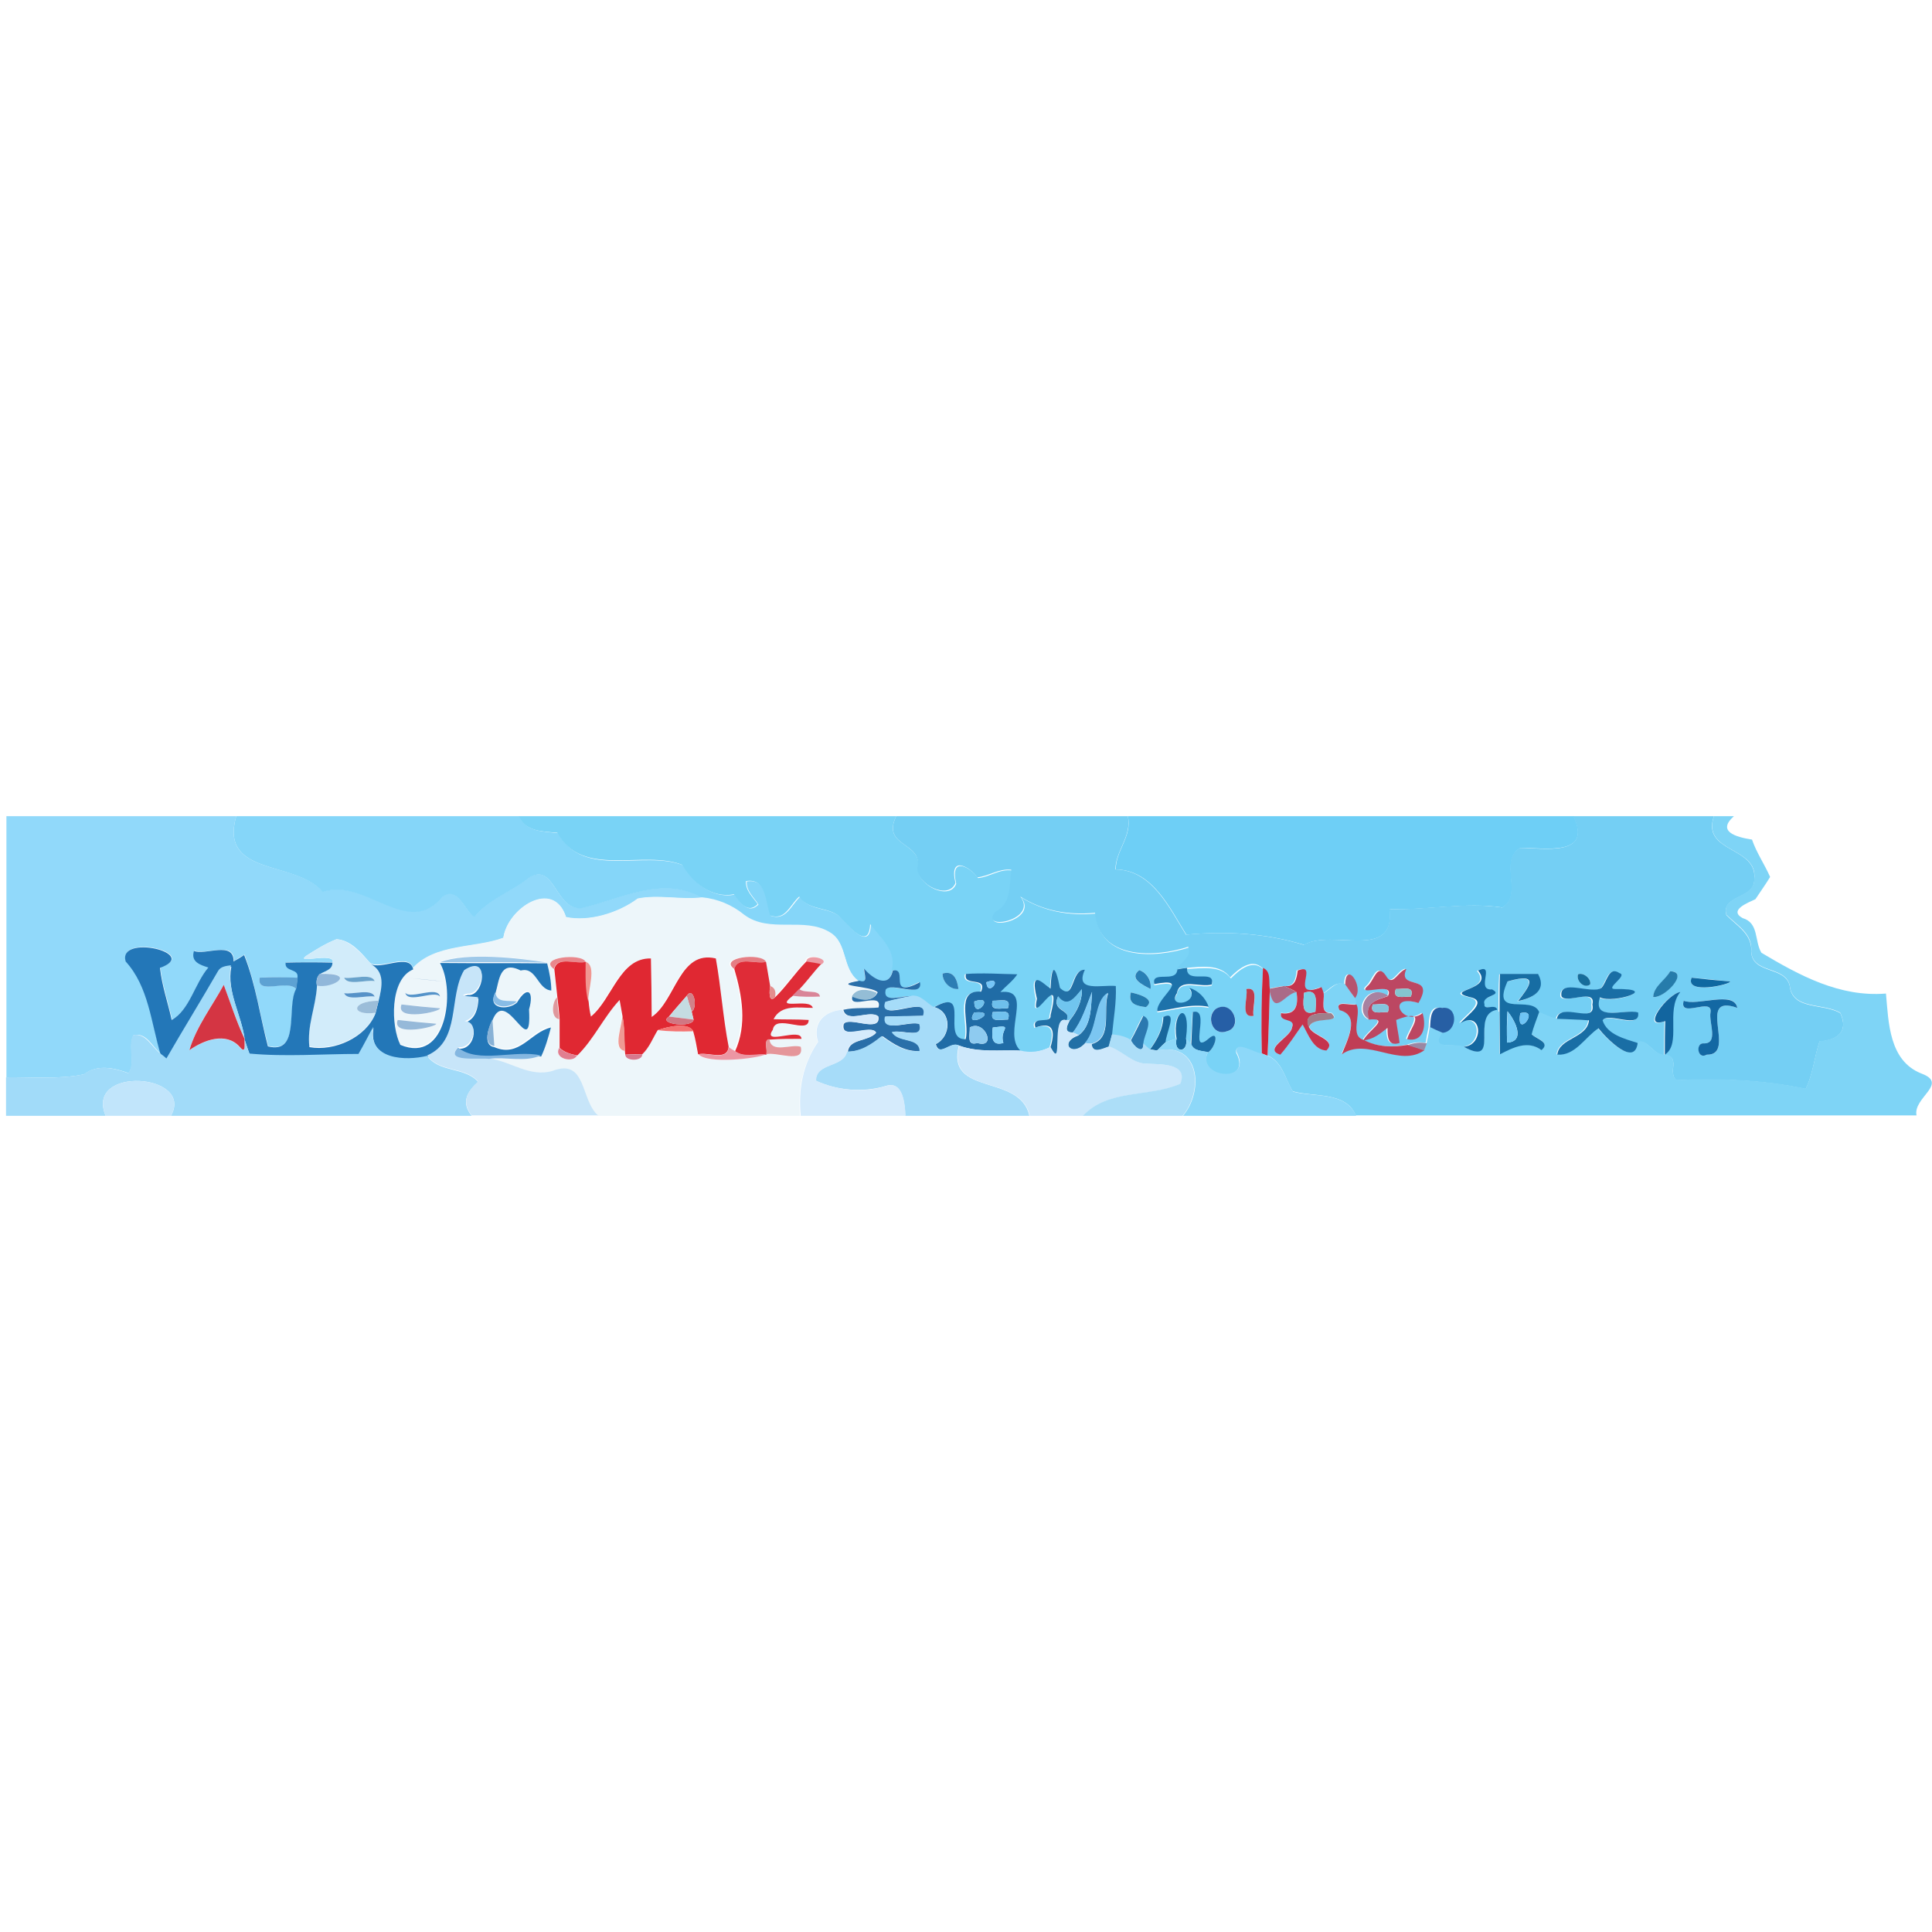 <?xml version="1.0" encoding="utf-8"?>
<!-- Generator: Adobe Illustrator 21.1.0, SVG Export Plug-In . SVG Version: 6.00 Build 0)  -->
<svg version="1.1" id="Layer_1" xmlns="http://www.w3.org/2000/svg" xmlns:xlink="http://www.w3.org/1999/xlink" x="0px" y="0px"
	 viewBox="0 0 512 512" style="enable-background:new 0 0 512 512;" xml:space="preserve">
<style type="text/css">
	.st0{fill:#FFFFFF;}
	.st1{fill:#91D9FA;}
	.st2{fill:#85D6F9;}
	.st3{fill:#79D3F6;}
	.st4{fill:#74CFF4;}
	.st5{fill:#6ECFF6;}
	.st6{fill:#7ED4F6;}
	.st7{fill:#EDF6FA;}
	.st8{fill:#D2ECFA;}
	.st9{fill:#2377B8;}
	.st10{fill:#9DC8E9;}
	.st11{fill:#E9878C;}
	.st12{fill:#E02832;}
	.st13{fill:#E57E84;}
	.st14{fill:#EC9AA3;}
	.st15{fill:#F09791;}
	.st16{fill:#DF2C37;}
	.st17{fill:#A1DBF9;}
	.st18{fill:#1D72AA;}
	.st19{fill:#C7E5F9;}
	.st20{fill:#2A6FA9;}
	.st21{fill:#2270A6;}
	.st22{fill:#297FB5;}
	.st23{fill:#CE253A;}
	.st24{fill:#C5344D;}
	.st25{fill:#BC4762;}
	.st26{fill:#1468A1;}
	.st27{fill:#196EA5;}
	.st28{fill:#267CAB;}
	.st29{fill:#91B7DA;}
	.st30{fill:#2D7DB4;}
	.st31{fill:#206CA6;}
	.st32{fill:#B6546F;}
	.st33{fill:#176DA3;}
	.st34{fill:#176D9B;}
	.st35{fill:#5DA2D3;}
	.st36{fill:#68A2CB;}
	.st37{fill:#73A4CA;}
	.st38{fill:#0F68A1;}
	.st39{fill:#74C5F7;}
	.st40{fill:#D43543;}
	.st41{fill:#E48E8E;}
	.st42{fill:#AA6B87;}
	.st43{fill:#D98598;}
	.st44{fill:#70C5EF;}
	.st45{fill:#BE3D4D;}
	.st46{fill:#85C5D0;}
	.st47{fill:#5692C8;}
	.st48{fill:#5493C9;}
	.st49{fill:#88BCE6;}
	.st50{fill:#D28189;}
	.st51{fill:#94BDD6;}
	.st52{fill:#A6DCF9;}
	.st53{fill:#80CCF7;}
	.st54{fill:#7BC6F1;}
	.st55{fill:#247BAE;}
	.st56{fill:#7AD0E7;}
	.st57{fill:#12659F;}
	.st58{fill:#DF989D;}
	.st59{fill:#C5DCE2;}
	.st60{fill:#A782A1;}
	.st61{fill:#9BBDD9;}
	.st62{fill:#70C1EC;}
	.st63{fill:#6EBFEC;}
	.st64{fill:#1368A3;}
	.st65{fill:#99BBDB;}
	.st66{fill:#C03E55;}
	.st67{fill:#85C4DD;}
	.st68{fill:#D5EBFC;}
	.st69{fill:#265FA6;}
	.st70{fill:#275FA4;}
	.st71{fill:#6BB9E9;}
	.st72{fill:#70C1EE;}
	.st73{fill:#196CA2;}
	.st74{fill:#1C6EA6;}
	.st75{fill:#9F7F8B;}
	.st76{fill:#75CCF7;}
	.st77{fill:#6EC4F5;}
	.st78{fill:#EF9993;}
	.st79{fill:#D17783;}
	.st80{fill:#2B79B0;}
	.st81{fill:#18689D;}
	.st82{fill:#96B9D9;}
	.st83{fill:#88B2D6;}
	.st84{fill:#CDE8FB;}
	.st85{fill:#F47473;}
	.st86{fill:#8ECBF0;}
	.st87{fill:#8AD5FB;}
	.st88{fill:#ACDEF8;}
	.st89{fill:#E5969A;}
	.st90{fill:#8DD8F9;}
	.st91{fill:#9A87A3;}
	.st92{fill:#84B7E1;}
	.st93{fill:#E17E90;}
	.st94{fill:#EC96A3;}
	.st95{fill:#D7788D;}
	.st96{fill:#C1E5FB;}
</style>
<rect y="0" class="st0" width="512" height="512"/>
<g id="_x23_91d9faff">
	<path class="st1" d="M1.6,216.3h61c-4.6,16.1,15.9,11.6,22.9,20c11.4-3.9,22.7,12.5,31.9,1.2c3.8-2.9,5.7,3.7,8.3,5.5
		c3.9-4.9,9.7-6.6,14.4-10.4c6.9-4.4,7,8.7,14,8c10.6-2.4,21.5-8.8,32-2.7c-5.7,0.7-11.4-0.9-17.1,0.3c-5.2,3.9-13.1,6.2-19,4.9
		c-3.3-10.3-15.5-2.4-16.6,5.5c-7.6,2.8-18.2,1.5-23.9,8.1c-1-4.4-8.6,0.3-11.4-1.5c-2.4-2.7-5-6-8.9-6.3c-2.8,1.1-5.4,2.7-7.9,4.3
		c-3.6,2.5,7.3-1,6.9,1.8c-4.1-0.1-8.3,0-12.4,0c-0.4,2.6,3.8,1.4,3.1,4.1c-3.4,0-6.8-0.2-10.1,0c-0.9,4.8,7.2,0.2,9.7,3
		c-2.5,4.7,1.1,17.3-7.4,15.1c-2.2-8-3.3-16.4-6.3-24.2c-1,0.5-1.9,1.1-2.8,1.7c0.1-5.6-7.6-1.4-10.5-2.8c-0.9,2.9,1.6,3.7,3.8,4.4
		c-3.6,4.1-4.9,11.2-9.7,13.9c-1-4.6-2.6-9.1-3.1-13.8c11-3.9-11.3-9.1-9.1-1.7c6.1,6.7,6.7,16.1,9.2,24.5c-2.3-1.8-3.7-5.6-7.2-4.9
		c-1.6,3.2,0.7,7.2-1.3,10.1c-3.8-1.4-8.3-2.4-11.8,0.3c-6.7,1.4-13.8,0.7-20.6,0.8V216.3z"/>
</g>
<g id="_x23_85d6f9ff">
	<path class="st2" d="M62.6,216.3h75c1.8,4.2,6.3,4,10.3,4.5c6.6,12.3,22.9,4.4,33.1,8.5c2.7,4.7,7.9,8.9,13.7,7.8
		c1.4,2.1,3.7,5.3,6.3,2.6c-1.2-1.9-3.3-3.6-3.1-6.1c5.4-0.9,5.1,5.5,6.4,9.1c4,1.4,5.4-2.9,7.7-5c2.7,4.1,8.6,2.4,11.4,6.1
		c2.5,2.6,7.1,7.9,7.4,1.2c2.7,3.9,7.1,6.7,5.7,12.3c-1.1,5-5.5,2-7.6-0.5c0.1,1.5,1.3,4-1.4,3.3c-4.4-3.2-2.8-10-7.5-12.8
		c-6.9-4.3-16,0.4-22.8-4.7c-3.1-2.6-7-4.1-11.1-4.6c-10.5-6.1-21.5,0.3-32,2.7c-7,0.6-7.1-12.5-14-8c-4.7,3.8-10.5,5.5-14.4,10.4
		c-2.6-1.8-4.4-8.3-8.3-5.5c-9.3,11.4-20.5-5.1-31.9-1.2C78.5,227.9,58,232.4,62.6,216.3z"/>
</g>
<g id="_x23_79d3f6ff">
	<path class="st3" d="M137.5,216.3h100c-4,8.3,7.1,6.6,5.8,14c0,4.4,8.4,8.5,10.1,3.9c-1.8-7.8,4.1-4.1,5.8-1.5c3.1-0.3,5.7-2.5,9-2
		c-0.5,4,0.1,9.1-4.2,11.1c-4.6,5.3,11.5,2.3,6.6-4c5.8,3.6,12.5,5,19.8,4.3c0.9,12.5,15.8,11.9,24.7,9c0.9,3.1-2,3.9-3.1,6
		c-0.2,3.8-7,0.1-6.1,4c10.2-1.9,0.4,3.6,0.8,7.2c4.5-0.6,9-2.1,13.6-1.2c-0.8-2.4-2.7-4.3-5.1-5c2.9,4.1-6.1,5.6-3.3,1.4
		c0.7-4.2,6.2-1.4,9.2-2.3c1.2-4.4-6.9,0.2-6.5-4.4c4-0.2,8.9-1.1,11.6,2.5c2.1-2.2,5.7-5.2,8.5-2.5c-0.4,7.5-0.4,15.1-0.3,22.6
		c-2-0.1-7.2-3.7-6.8-0.4c4.5,8.5-10.7,7-7.6,0c2.1-1.1,3.3-6.5,0-3.5c-5.2,4.3,0.9-8.4-4-7.2c-0.1,2.8-0.3,5.7-0.5,8.5
		c-0.4-0.4-1.1-1.2-1.4-1.6c1.5-10.1-3.8-7.5-2.5,0.1c-1,0.3-1.9,0.7-2.9,1c0-2.2,3.4-8.6-0.6-6.7c0,3.3-1.7,6.1-3.5,8.7
		c-0.6-0.5-1.2-1-1.8-1.6c0.1-2.4,3-5.9,0-7.4c-1.2,2.1-2.1,4.4-3.3,6.5c-1.5-1-3.3-1.3-5-1.5c0.3-4.3,1.2-8.6,1-12.9
		c-3.8-0.4-11,1.9-8.2-4.3c-3.8-0.2-2.6,8.6-6.6,4.8c-1.3-6.3-2.1-6.3-2.5,0.2c-2.1-1.3-5.6-5.6-3.7,2.7c-1.8,8.4,7-9.4,3.6,4.4
		c0.2,2.5-5.1-0.1-4,3.2c4.2-1.4,5.6,0.2,4,5.2c-2.5,1.2-5.2,1.7-8,0.9c-4.9-4.6,3.8-16.5-5.3-15.5c1.5-1.6,3.3-2.9,4.5-4.7
		c-4.5-0.1-9.1-0.4-13.6-0.1c-0.9,3.5,5.8,0.5,4,4.7c-7-0.5-2.9,8.2-4.1,12.6c-6.8,0.2,1.6-14.1-8.3-8.5c-1.9-1-3.5-3.4-5.9-3
		c-2.5-0.3-7.8,2.1-7-1.7c1.3-2.2,9.9,2.4,9.1-2c-8.9,4.6-2.8-3.8-7.2-3.1c1.4-5.5-3-8.4-5.7-12.3c-0.3,6.7-4.9,1.4-7.4-1.2
		c-2.8-3.7-8.8-2-11.4-6.1c-2.4,2.1-3.7,6.5-7.7,5c-1.3-3.6-1-10-6.4-9.1c-0.2,2.5,1.8,4.2,3.1,6.1c-2.6,2.7-4.9-0.5-6.3-2.6
		c-5.8,1.1-11-3-13.7-7.8c-10.2-4.1-26.6,3.7-33.1-8.5C143.9,220.3,139.3,220.5,137.5,216.3 M301.9,257.1c-3,2.3,1.2,4,3,5
		C305.2,259.9,304,257.8,301.9,257.1 M249.8,258c-0.1,2.2,2,4.2,4.2,4.1C253.7,259.7,252.8,257.1,249.8,258 M330.3,262.1
		c0.5,2.2-1.8,7.8,1.9,7.1C331.8,267,334,261.4,330.3,262.1 M299.7,263c-1,3,1.6,3.6,4,3.9C306.5,264.7,301.5,263.4,299.7,263
		 M322.3,267.3c-2.9,1.9-1,7.4,2.8,6C329.6,272.3,326.7,264.9,322.3,267.3z"/>
</g>
<g id="_x23_74cff4ff">
	<path class="st4" d="M237.5,216.3h61.4c1.1,5.3-3.3,9.2-3.3,14.1c9.8,0.2,14.3,10.3,18.7,17.3c10.4-1,21.1-0.4,31.2,2.7
		c7.4-4.4,24.3,4.5,22.7-9.5c10,0.3,20-1.9,29.9-0.4c5.6-3.4-1.1-12.5,4.7-15.8c6.1,0,19.4,2.5,14.1-8.4h37.3
		c-3.4,9.8,11.6,7.9,10.7,16.7c0.3,5.3-8.8,4.1-7.4,9.5c2.8,2.9,6.9,5,6.6,9.8c0.3,5.9,9.1,3.7,10.2,9c0.7,6.5,8.9,4.5,13.4,7.2
		c2.4,5.2-1.2,7.2-5.5,7.5c-1.4,4.2-1.7,8.7-3.7,12.6c-11.1-2.4-22.8-2.8-34.2-2.3c-2.5-1.8,1.3-6.5-3.3-6.7
		c4.6-2.9,0.2-11.8,4.1-16.6c-3.3,0.4-10.7,10.1-4,7.7c-0.1,3-0.1,6-0.1,9c-2.8-0.1-4.9-5-7.2-3.2c-3.4-1.1-8.1-2.1-9.3-6
		c1.4-2.3,10.2,2.5,9.4-2.1c-3.6-1.1-12.3,2.5-10.1-4c3.5,1.8,16.5-2.4,3.9-2.2c-2.6-0.1,3.6-3.6,1.3-4.2c-2.9-2-3.3,2.3-4.8,3.9
		c-2.5,1.8-11.2-2.6-10.7,2.2c1.1,2.1,9.3-2.4,8.2,2.2c1.1,5.5-8.7-0.9-9.4,3.8c-1.6-0.4-3.1-1.1-4.6-1.8c-1.9-4.7-12.9,1.8-8.4-8.1
		c9.3-2.8,5.4,1.9,2.8,5.2c3.2-0.7,7.9-2.4,5.3-7.2c-2.5,0-7.6,0-10.1,0c-0.2,3.4-0.2,6.8-0.2,10.2l-0.6-0.7
		c-0.5-1.9-3.7,0.3-3.4-1.5c-0.9-2.3,5.1-2.1,2-3.9c-4.4,0.4,1.2-7.2-3.7-5c4.5,5.2-9.2,5.1-2.5,6.9c5.5,1-0.8,4.9-2.2,6.9
		c5.9-3.3,6.2,6,0.8,6.3c-3-1-8.7,1.1-5.6-3.7c4-0.3,4.2-7.1-0.1-6.6c-3.1-0.7-3.1,3-3.2,5.1c-0.3,1.4-0.6,2.8-0.8,4.2
		c-1.7-0.4-3.5-0.1-5.1,0.5c-4,0.7-8,0.5-11.7-1.3c2.5-0.2,4.5-1.8,6.4-3.3c0,2.4,0.1,5,3.2,4c-0.2-2-0.7-4-0.9-6.1
		c8.8-3.4,3.6,2.3,2.9,5.1c4.2,0.9,5.3-3.3,4.1-6.9c-5.3,3.9-10.1-5.4-1.1-2.7c4.7-8-5.9-3.2-3.2-9c-2.2,0.4-3.6,5-5.4,1.8
		c-2.4-3.6-3.2,1.4-5,2.8c-2.8,2.9,7.6-1.6,5.6,2.6c-5.5-3.7-9,4.3-5.1,6.2c6.1-0.6-0.3,3-1.4,5.5c-3.8-1.1-0.6-6.5-1.9-9.4
		c-0.1-0.4-0.3-1.3-0.4-1.7c2.5-3.1-2.5-10.1-2.6-3.6c-2.3-1-3.9,1.4-5.7,2.4c-0.2-0.4-0.5-1.3-0.6-1.7c-9,3.6-0.3-6.8-6.3-4.4
		c-0.2,2.3-0.7,4.5-3.5,4.1c-1.3,0.2-2.6,0.4-3.8,0.7c-0.3-1.9,0.4-4.6-1.8-5.5c-2.8-2.7-6.4,0.4-8.5,2.5c-2.7-3.6-7.6-2.8-11.6-2.5
		c-0.9,0.1-1.7,0.2-2.6,0.4c1.1-2.1,4-2.9,3.1-6c-8.8,2.9-23.8,3.5-24.7-9c-7.3,0.7-14-0.6-19.8-4.3c4.9,6.3-11.2,9.3-6.6,4
		c4.2-2,3.7-7.1,4.2-11.1c-3.3-0.4-5.9,1.7-9,2c-1.8-2.6-7.6-6.2-5.8,1.5c-1.8,4.6-10.1,0.5-10.1-3.9
		C244.7,223,233.5,224.6,237.5,216.3 M442.6,257.4c-1.2,2.5-4.2,3.9-4.5,6.8C440.9,264.7,447.8,257.4,442.6,257.4 M418.2,258.2
		c-0.6,1.7,1.6,3.8,3.2,2.7C421.8,259.4,419.6,257.6,418.2,258.2 M448.3,259.1c-1.9,4.6,10.4,1.9,10.2,1
		C455.9,259.8,450.8,259.3,448.3,259.1 M446.2,265.2c-1.5,4.9,7.8-1.1,7.1,3.1c-0.5,2.7,2.3,8.5-2,8.2c-1.9,0.1-1.4,4.4,1,3
		c8.2,0.3-3.1-16.4,8.1-12.4C459.7,262.3,449.9,266.7,446.2,265.2z"/>
</g>
<g id="_x23_6ecff6ff">
	<path class="st5" d="M298.9,216.3H417c5.2,10.9-8,8.3-14.1,8.4c-5.8,3.4,0.9,12.4-4.7,15.8c-10-1.5-19.9,0.8-29.9,0.4
		c1.5,14-15.3,5.1-22.7,9.5c-10.1-3.1-20.7-3.7-31.2-2.7c-4.4-7-8.9-17.1-18.7-17.3C295.6,225.5,300.1,221.6,298.9,216.3z"/>
</g>
<g id="_x23_7ed4f6ff">
	<path class="st6" d="M454.2,216.3h5.3c-4.5,4,0.3,5.5,4.8,6.2c1.2,3.5,3.3,6.5,4.8,9.9c-1.2,2-2.6,3.9-3.9,5.9
		c-1.9,0.9-7.2,2.9-3.4,5c4.4,1.3,3.1,6.1,5,9.2c10.1,6,20.7,11.8,33,10.8c0.7,7.7,0.8,17.8,9.4,21.2c7.3,2.7-2.3,6.4-1.3,11.1
		H359.3c-2.6-6.4-11.2-4.8-16.7-6.4c-2.1-3.3-2.7-7.8-6.7-9.5c0.3-5.6,0.4-11.3,0.6-16.9c1.4,6.4,3.8,0.5,7.1,0
		c0.5,3.4-0.1,6.2-4.1,5.6c-0.6,2.6,4,1,2.9,3.8c-0.3,2.6-7.8,5.7-3.1,7.2c2.2-2.5,4-5.2,5.9-8c1.5,2.6,2.7,6.7,6.3,6.9
		c2.9-2.8-3.3-3.7-4.5-6c0.5-3.4,9-0.9,5.9-3.9c-3.2,0.2-1.9-3.2-2.1-5.2c1.8-1,3.4-3.4,5.7-2.4c0.8,1.2,1.7,2.5,2.6,3.6
		c0.1,0.4,0.3,1.3,0.4,1.7c-1.5,0.4-6-1.3-4.5,1.5c5.7,1.4,1.9,8.2,0.5,11.7c6.7-4.8,15.2,3.7,21.9-1.1c0.2-0.5,0.5-1.4,0.7-1.9
		c0.3-1.4,0.6-2.8,0.8-4.2c1.1,0.5,2.2,1,3.3,1.5c-3.1,4.8,2.6,2.7,5.6,3.7c10.2,5.7,1.5-8.7,8.9-9.8l0.6,0.7
		c0,2.8,0.1,8.4,0.1,11.1c3.5-1.8,7.4-3.8,11-1.1c2.6-2.1-1.3-2.9-2.6-4.2c0.5-2,1.3-4,2-5.9c1.5,0.7,3,1.4,4.6,1.8
		c2.8,0.1,5.6,0.2,8.5,0.4c-0.5,4.8-7.8,4.6-8.4,9.1c4.8,0.3,7.3-4.6,10.9-7c2.2,2.8,9.6,10.3,10.4,3.9c2.3-1.7,4.3,3.2,7.2,3.2
		c4.6,0.2,0.8,4.8,3.3,6.7c11.4-0.5,23.1-0.1,34.2,2.3c2-3.9,2.3-8.5,3.7-12.6c4.3-0.3,7.9-2.2,5.5-7.5c-4.5-2.7-12.7-0.7-13.4-7.2
		c-1.1-5.3-9.9-3.1-10.2-9c0.4-4.8-3.7-6.9-6.6-9.8c-1.5-5.3,7.6-4.2,7.4-9.5C465.9,224.3,450.9,226.1,454.2,216.3z"/>
</g>
<g id="_x23_edf6faff">
	<path class="st7" d="M133.4,248.5c1.1-7.9,13.3-15.8,16.6-5.5c5.9,1.3,13.8-1,19-4.9c5.7-1.1,11.4,0.4,17.1-0.3
		c4.1,0.4,7.9,2,11.1,4.6c6.8,5.1,15.9,0.4,22.8,4.7c4.7,2.8,3.1,9.6,7.5,12.8c-8.5,1.5,3.5,1.3,4.8,3.1c-3.3-1.3-5.6-1-6.7,1
		c-1.2,3.8,8.2-1.6,6.9,3c-3.1,0.2-6.2-0.2-9.3,0.6c-4.8,0.3-8.1,3.5-6.5,8.5c-4,5.9-5.3,12.5-4.7,19.6h-53.6
		c-4.7-4-3-15.3-12.1-11.8c-6,1.8-11.1-2.6-16.8-3.3c4.4-0.6,9.5,1,13.7-0.9c1.2-2.4,1.9-5.1,2.6-7.7c-5.4,1.2-8.3,8.1-15,5.2
		c-0.1-1.8-0.4-5.3-0.5-7.1c3.7-9.5,10.5,11.7,9.7-2.9c1.5-4.8-0.3-6.5-3.2-1.8c-2.1-0.4-5.5,0.6-5.7-2.5c1-3.1,1-8.9,6.7-6
		c4.3-1.1,4.4,5,8.1,5.3c0-2.4-0.5-4.8-1.1-7.2c-7.4-1.2-21.5-2.8-28.4-0.1c4.1,7.2,2,26.9-10.5,21.7c-2.6-5-2.9-17.4,3.4-20
		C115.2,250,125.8,251.3,133.4,248.5 M146.8,256.8c0.2,1.9,0.6,5.6,0.8,7.4c-1.3,1.3-1.8,5.5,0.6,5.8c0,1.9,0,5.7,0,7.7
		c-1.6,2.9,3.7,4.1,4.7,2c4.5-4.3,7.1-10.2,11.2-14.7c0.2,1.3,0.5,2.6,0.7,3.9c0.2,2.6-2.8,9.1,0.7,9.6l0.1,1c0,1.9,4.6,1.8,4.5-0.1
		c1.9-1.7,2.8-4.2,4.1-6.4c3.1,0.4,6.3,0.3,9.4,0.3c0.6,2,0.9,4.1,1.3,6.1c2.3,2.6,15.3,1.1,17.9,0c2.7-0.8,10.3,2.7,9.2-1.9
		c-2.7-0.8-7.8,1.8-8.3-2c2.8-0.1,5.6-0.2,8.4-0.2c-0.1-3.2-10.5,2-7.6-2.4c0.8-4.4,9.6,1.5,9.5-2.6c-3.1-0.2-6.3-0.1-9.3-0.2
		c2-4,6.7-3,10.4-3c-0.7-2.8-10.7,0.9-5.3-3.2c2.4,0.2,4.9,0.3,7.3,0.2c-0.3-2-4-0.7-5.5-2c2.1-2.1,3.7-4.5,5.7-6.6
		c2.9-1.5-4-3.2-3.9-0.7c-2.9,3-5.3,6.5-8.3,9.5c0.4-1.6,0-2.6-1.3-3c-0.3-1.6-0.8-4.8-1.1-6.4c-1.3-2.5-12.8-1.2-8.4,1.9
		c2.1,7.1,3.4,14.8,0.1,21.7c-0.4-0.3-1.2-0.8-1.6-1c-1.6-7.7-2.1-15.7-3.4-23.4c-9.7-2.3-10.5,11.1-17,15.5
		c-0.1-3.9-0.2-11.7-0.2-15.5c-8.3-0.2-10.2,10.7-15.9,15.4c-0.2-1.3-0.5-2.6-0.7-3.9c-0.1-3,2.4-9.6-0.7-10.6
		C154.1,252.5,142.4,253.7,146.8,256.8 M107.4,259.1c2.5,0.2,7.6,0.8,10.2,1C115.1,259.8,110,259.3,107.4,259.1 M107.4,263.1
		c0.6,3,7.7-0.8,9.2,1C116,261.1,108.9,264.9,107.4,263.1 M106.4,266.2c-1.9,4.6,10.4,1.9,10.2,1C114.1,266.9,109,266.4,106.4,266.2
		 M105.4,270.3c-1.9,4.6,10.4,1.9,10.2,1C113,271,108,270.5,105.4,270.3z"/>
</g>
<g id="_x23_d2ecfaff">
	<path class="st8" d="M81.3,253.2c2.5-1.6,5.1-3.2,7.9-4.3c3.8,0.4,6.4,3.7,8.9,6.3c4.2,2.1,3.1,6.2,2.2,10
		c-7.5,0.1-7.2,4.1-0.8,3.2c-2.5,6.4-10.8,10.1-17.5,8.9c-0.7-5.5,1.7-10.7,2-16.2c4.3,0.9,10.9-3.4,0.7-3.1
		c1.3-0.9,3.4-1.1,3.4-3.1C88.5,252.2,77.7,255.7,81.3,253.2 M91.2,259.1c0.9,2.2,5.7,0.5,8.1,0.9C98.4,257.8,93.6,259.5,91.2,259.1
		 M91.2,263.2c0.9,2.2,5.7,0.5,8.1,0.9C98.4,261.9,93.6,263.6,91.2,263.2z"/>
</g>
<g id="_x23_2377b8ff">
	<path class="st9" d="M33.3,254.8c-2.2-7.4,20.1-2.2,9.1,1.7c0.5,4.7,2.1,9.2,3.1,13.8c4.8-2.7,6.1-9.7,9.7-13.9
		c-2.2-0.7-4.7-1.5-3.8-4.4c2.9,1.3,10.6-2.8,10.5,2.8c0.9-0.5,1.9-1.1,2.8-1.7c3.1,7.8,4.2,16.2,6.3,24.2
		c8.6,2.2,4.9-10.4,7.4-15.1c0.2-1,0.3-2,0.4-3c0.6-2.7-3.5-1.5-3.1-4.1c4.1-0.1,8.3-0.1,12.4,0c0,2-2.1,2.2-3.4,3.1
		c-0.7,0.7-1,1.8-0.7,3.1c-0.3,5.5-2.7,10.6-2,16.2c6.7,1.2,15-2.6,17.5-8.9c0.3-1.1,0.5-2.1,0.8-3.2c0.9-3.8,1.9-7.9-2.2-10
		c2.8,1.8,10.5-3,11.4,1.5c-6.3,2.6-5.9,15.1-3.4,20c12.4,5.2,14.6-14.5,10.5-21.7c9.5,0.1,18.9,0,28.4,0.1c0.6,2.4,1.1,4.8,1.1,7.2
		c-3.7-0.3-3.9-6.4-8.1-5.3c-5.7-2.9-5.7,2.9-6.7,6c-2.3,4.1,3.2,4.7,5.7,2.5c2.8-4.7,4.6-3,3.2,1.8c0.8,14.6-6-6.6-9.7,2.9
		c-1,1.8-2.7,6.6,0.5,7.1c6.7,2.9,9.6-4,15-5.2c-0.7,2.6-1.4,5.2-2.6,7.7c-6.7-1.6-16.7,2.3-21.9-2.1c4.7,0.6,6-8.6,0.1-6.6
		c3.9-0.2,5-3.1,5.2-6.6c-1.1-0.3-6.1-0.3-2.8-1c4.3,0.5,5.9-10.8-0.9-6.2c-4.2,7-0.8,18.7-9.8,22.6c-5.5,1.4-15.9,1.1-14.3-7.7
		c-1.3,2.4-2.5,4.9-3.9,7.2c-9.6,0-19.3,0.7-28.9-0.1c-0.5-1.3-0.9-2.6-1.3-3.8c-0.8-6.5-4.9-12.8-3.6-19.5
		c-1.3,0.2-2.7,0.3-3.4,1.5c-4.5,7.8-9.2,15.4-13.7,23.2c-0.4-0.3-1.2-0.9-1.6-1.3C40,270.9,39.4,261.5,33.3,254.8z"/>
</g>
<g id="_x23_9dc8e9ff">
	<path class="st10" d="M116.6,255c6.9-2.7,21.1-1.1,28.4,0.1C135.5,254.9,126.1,255,116.6,255z"/>
</g>
<g id="_x23_e9878cff">
	<path class="st11" d="M146.8,256.8c-4.4-3.1,7.3-4.3,8.4-1.9C152.5,255.6,147.6,253.3,146.8,256.8z"/>
</g>
<g id="_x23_e02832ff">
	<path class="st12" d="M156.6,269.4c5.7-4.7,7.6-15.6,15.9-15.4c0.1,3.9,0.2,11.7,0.2,15.5c6.4-4.3,7.3-17.8,17-15.5
		c1.4,7.8,1.9,15.7,3.4,23.4c-0.4,3.9-5.4,1.3-8.1,2c-0.4-2.1-0.7-4.1-1.3-6.1c-1.2-2.5-6.9-1.2-9.4-0.3c-1.3,2.1-2.2,4.6-4.1,6.4
		c-1.5-0.1-3,0-4.5,0.1l-0.1-1c-0.2-3.2-0.1-6.4-0.7-9.6c-0.2-1.3-0.5-2.6-0.7-3.9c-4.2,4.5-6.8,10.4-11.2,14.7
		c-1.7-0.3-3.4-0.8-4.7-2c0-1.9,0-5.7,0-7.7c-0.1-1.4-0.4-4.3-0.6-5.8c-0.2-1.9-0.6-5.6-0.8-7.4c0.8-3.5,5.7-1.2,8.4-1.9
		c0.1,3.5-0.1,7.1,0.7,10.6C156.1,266.8,156.3,268.1,156.6,269.4 M182,263.9c-1.6,1.9-3.2,3.6-4.7,5.5c-3.3,2,6.3,3.1,6.5,0.8
		c-0.1-0.5-0.4-1.6-0.5-2.1C185,267,183.8,261.2,182,263.9z"/>
</g>
<g id="_x23_e57e84ff">
	<path class="st13" d="M194.6,256.8c-4.3-3.1,7.2-4.4,8.4-1.9C200.4,255.6,195.5,253.3,194.6,256.8z"/>
</g>
<g id="_x23_ec9aa3ff">
	<path class="st14" d="M213.7,254.9c-0.1-2.4,6.7-0.8,3.9,0.7C216.2,255.3,214.9,255.1,213.7,254.9z"/>
</g>
<g id="_x23_f09791ff">
	<path class="st15" d="M155.2,254.9c3.1,1,0.5,7.6,0.7,10.6C155,262,155.2,258.5,155.2,254.9z"/>
</g>
<g id="_x23_df2c37ff">
	<path class="st16" d="M194.6,256.8c0.9-3.5,5.7-1.2,8.4-1.9c0.3,1.6,0.8,4.8,1.1,6.4c-0.2,1-0.5,4.7,1.3,3c3-2.9,5.3-6.5,8.3-9.5
		c1.3,0.2,2.6,0.4,3.9,0.7c-2,2.1-3.7,4.5-5.7,6.6c-0.6,0.6-1.2,1.2-1.8,1.8c-5.4,4.1,4.6,0.4,5.3,3.2c-3.7,0-8.4-1-10.4,3
		c3.1,0.1,6.2,0,9.3,0.2c0,4-8.8-1.8-9.5,2.6c-3,4.4,7.5-0.8,7.6,2.4c-2.8,0-5.6,0-8.4,0.2c-1.8-0.1-0.5,2.8-0.9,4
		c-2.8-0.2-5.9,0.9-8.3-0.9C198,271.6,196.7,263.9,194.6,256.8z"/>
</g>
<g id="_x23_a1dbf9ff">
	<path class="st17" d="M57.8,257.3c0.7-1.2,2.1-1.3,3.4-1.5c-1.3,6.7,2.8,13,3.6,19.5c-2.1-4.6-3.7-9.5-5.5-14.3
		c-3.1,5.6-7.3,11-9.1,17.3c3.8-2.6,9.7-4.9,13.3-0.8c1.8,2.1,1.2-0.9,1.3-2.1c0.4,1.3,0.8,2.6,1.3,3.8c9.6,0.9,19.3,0.1,28.9,0.1
		c1.4-2.4,2.6-4.8,3.9-7.2c-1.6,8.8,8.7,9.1,14.3,7.7c3.1,4.5,10,2.9,13.5,6.9c-2.9,2.7-4.6,5.4-1.7,9H45.3
		c6.3-11.3-22.9-13.3-17.3,0H1.6v-10.2c6.9-0.1,13.9,0.6,20.6-0.8c3.5-2.7,8-1.7,11.8-0.3c2-2.9-0.3-6.9,1.3-10.1
		c3.4-0.6,4.9,3.2,7.2,4.9c0.4,0.3,1.2,0.9,1.6,1.3C48.6,272.7,53.3,265.1,57.8,257.3z"/>
</g>
<g id="_x23_1d72aaff">
	<path class="st18" d="M312,256.9c0.9-0.2,1.7-0.3,2.6-0.4c-0.4,4.6,7.7,0,6.5,4.4c-3,0.9-8.5-1.9-9.2,2.3c-2.8,4.2,6.3,2.8,3.3-1.4
		c2.4,0.7,4.3,2.7,5.1,5c-4.6-0.9-9.1,0.6-13.6,1.2c-0.4-3.6,9.4-9.2-0.8-7.2C305,257,311.8,260.7,312,256.9z"/>
</g>
<g id="_x23_c7e5f9ff">
	<path class="st19" d="M123,257.1c6.9-4.6,5.2,6.7,0.9,6.2c-3.3,0.8,1.7,0.7,2.8,1c-0.1,3.5-1.3,6.4-5.2,6.6c6-2,4.6,7.2-0.1,6.6
		c-3.7,3.9,5.2,2.6,8.2,3c5.7,0.7,10.8,5.1,16.8,3.3c9.1-3.5,7.4,7.8,12.1,11.8H125c-2.8-3.6-1.2-6.3,1.7-9
		c-3.5-4-10.4-2.4-13.5-6.9C122.2,275.8,118.8,264.1,123,257.1z"/>
</g>
<g id="_x23_2a6fa9ff">
	<path class="st20" d="M229,256.7c2.1,2.5,6.5,5.5,7.6,0.5c4.3-0.8-1.7,7.7,7.2,3.1c0.9,4.4-7.8-0.2-9.1,2c-0.8,3.8,4.5,1.4,7,1.7
		c-2.3,0.4-4.6,0.9-6.8,1.5c-2.2,6,11.8-2.5,10,3.7c-2.5,0.1-7.6,0.2-10.1,0.2c-1,4.6,6.4,0.9,9.1,2c1.2,4.1-4.8,1.4-7.3,2.1
		c1.7,3,7.3,1.3,7.4,5c-3.9,0.4-7.2-1.8-10.1-3.9c-2.6,2.2-5.6,4.1-9.2,4.1c0.4-3.5,5.4-2.6,7.5-5c-0.9-2.5-9.6,2.3-8.6-2.3
		c1.4-2.2,9.9,2.5,9.2-2c-1.9-2-8.4,2-9.3-1.8c3.1-0.7,6.2-0.3,9.3-0.6c1.3-4.5-8.1,0.9-6.9-3c3.4,1.4,5.6,1.1,6.7-1
		c-1.3-1.8-13.3-1.6-4.8-3.1C230.2,260.7,229,258.2,229,256.7z"/>
</g>
<g id="_x23_2270a6ff">
	<path class="st21" d="M278.4,262c0.3-6.5,1.2-6.6,2.5-0.2c4,3.8,2.8-5,6.6-4.8c-2.8,6.1,4.4,3.9,8.2,4.3c0.2,4.3-0.6,8.6-1,12.9
		c-0.3,1.1-0.5,2.1-0.8,3.2c-1.6,0.5-4.4,2.1-4.6-0.7c5.8-1.6,2.8-9.3,4.4-13.5c-3.7,2-2.7,9.5-6.1,13.3c-3.5,3.9-7.1-0.2-1.8-2.1
		c3.5-2.5,3.3-7.7,3.6-11.5c-1.5,3.7-2.6,7.7-5.1,10.8c-2.5-0.1-1.5-1.9-0.8-3.3c1.9-2.3,3.3-5.1,3.2-8.2c-1.8,2.2-3.8,5.2-6.3,1.9
		c-1.9,4.1,3.8,3.4,2.3,6.3c-4.3-1.7-0.5,14.1-4.3,7.1c1.5-5,0.2-6.7-4-5.2c-1.1-3.3,4.3-0.8,4-3.2c3.4-13.7-5.5,4-3.6-4.4
		C272.8,256.4,276.4,260.7,278.4,262z"/>
</g>
<g id="_x23_297fb5ff">
	<path class="st22" d="M301.9,257.1c2.1,0.7,3.3,2.9,3,5C303.1,261.1,299,259.4,301.9,257.1z"/>
</g>
<g id="_x23_ce253aff">
	<path class="st23" d="M334.7,256.5c2.2,0.9,1.5,3.6,1.8,5.5l0,0.9c-0.2,5.6-0.3,11.3-0.6,16.9c-0.4-0.2-1.2-0.5-1.5-0.6
		C334.2,271.6,334.3,264.1,334.7,256.5z"/>
</g>
<g id="_x23_c5344dff">
	<path class="st24" d="M343.9,257.2c6-2.4-2.7,8,6.3,4.4c0.2,0.4,0.5,1.3,0.6,1.7c0.2,2-1.1,5.4,2.1,5.2c-3.5,0-7.8-0.1-5.9,3.9
		c1.2,2.3,7.4,3.2,4.5,6c-3.5-0.2-4.8-4.3-6.3-6.9c-1.9,2.7-3.7,5.5-5.9,8c-4.7-1.5,2.8-4.6,3.1-7.2c1.1-2.7-3.5-1.2-2.9-3.8
		c4,0.6,4.6-2.2,4.1-5.6c-1-0.6-2.2-1.1-3.3-1.6C343.2,261.7,343.6,259.5,343.9,257.2 M345.6,263.1c-0.2,2.6-0.9,6.4,3,5
		C348.7,265.6,349.4,261.8,345.6,263.1z"/>
</g>
<g id="_x23_bc4762ff">
	<path class="st25" d="M362.3,261.4c1.9-1.4,2.6-6.4,5-2.8c1.8,3.2,3.2-1.4,5.4-1.8c-2.6,5.8,7.9,1,3.2,9c-9-2.7-4.2,6.6,1.1,2.7
		c1.1,3.6,0.1,7.8-4.1,6.9c0.7-2.9,5.9-8.5-2.9-5.1c0.2,2,0.7,4,0.9,6.1c-3.1,1-3.2-1.6-3.2-4c-1.9,1.5-3.8,3.1-6.4,3.3
		c1.1-2.5,7.5-6.1,1.4-5.5c-1.2-4.7,2.2-5.2,5.1-6.2C369.9,259.8,359.4,264.3,362.3,261.4 M369.9,262.1c-1,3,2.3,1.9,4,2
		C375,261.1,371.7,262.2,369.9,262.1 M363.8,266.2c-1,3,2.3,1.9,4,2C368.9,265.2,365.6,266.3,363.8,266.2z"/>
</g>
<g id="_x23_1468a1ff">
	<path class="st26" d="M391.7,257.2c4.8-2.2-0.8,5.4,3.7,5c3.2,1.7-2.9,1.5-2,3.9c-0.3,1.9,2.9-0.3,3.4,1.5
		c-7.5,1.1,1.3,15.4-8.9,9.8c5.4-0.3,5-9.7-0.8-6.3c1.5-2,7.7-5.9,2.2-6.9C382.5,262.3,396.2,262.4,391.7,257.2z"/>
</g>
<g id="_x23_196ea5ff">
	<path class="st27" d="M424.4,261.8c1.5-1.6,1.9-5.9,4.8-3.9c2.3,0.6-3.9,4.1-1.3,4.2c12.6-0.2-0.5,4-3.9,2.2c-2.1,6.6,6.6,3,10.1,4
		c0.8,4.6-8-0.2-9.4,2.1c1.2,3.8,5.9,4.9,9.3,6c-0.8,6.4-8.2-1.1-10.4-3.9c-3.6,2.4-6.1,7.3-10.9,7c0.5-4.5,7.9-4.3,8.4-9.1
		c-2.8-0.2-5.7-0.3-8.5-0.4c0.7-4.7,10.5,1.7,9.4-3.8c1.1-4.5-7.1,0-8.2-2.2C413.1,259.2,421.8,263.6,424.4,261.8z"/>
</g>
<g id="_x23_267cabff">
	<path class="st28" d="M442.6,257.4c5.3,0.1-1.6,7.3-4.5,6.8C438.3,261.3,441.3,259.8,442.6,257.4z"/>
</g>
<g id="_x23_91b7daff">
	<path class="st29" d="M84,261.2c-0.2-1.3,0-2.4,0.7-3.1C94.9,257.7,88.3,262.1,84,261.2z"/>
</g>
<g id="_x23_2d7db4ff">
	<path class="st30" d="M249.8,258c3-0.9,3.9,1.7,4.2,4.1C251.8,262.3,249.7,260.2,249.8,258z"/>
</g>
<g id="_x23_206ca6ff">
	<path class="st31" d="M256,258.1c4.5-0.3,9,0,13.6,0.1c-1.2,1.8-3,3.1-4.5,4.7c9.1-1,0.4,10.9,5.3,15.5c-5.4-0.2-11,0.6-16.2-1.3
		c-2.2-1.3-5.2,3.2-6.2-0.4c4.1-2,4.3-8.6-0.4-9.8c10-5.6,1.5,8.7,8.3,8.5c1.2-4.4-2.9-13.2,4.1-12.6
		C261.8,258.6,255.1,261.6,256,258.1 M261.4,260.3C261.7,264.7,266.3,258.4,261.4,260.3 M258.2,265.4
		C258.1,270.8,264.1,263.3,258.2,265.4 M263.1,265.2c-1,3,2.3,1.9,4,2C268.2,264.2,264.9,265.3,263.1,265.2 M258.2,268.3
		C255,273.2,265.7,267.7,258.2,268.3 M263.1,268.2c-1,3,2.3,1.9,4,2C268.2,267.2,264.9,268.3,263.1,268.2 M257,272.3
		c0.1,1.8-1,5,2,4.1C264.3,278,260.9,270,257,272.3 M263.1,272.3c-0.3,2.4-0.4,5,2.8,4.1C264.7,272.7,269.1,271.5,263.1,272.3z"/>
</g>
<g id="_x23_b6546fff">
	<path class="st32" d="M356.5,260.9c0.1-6.5,5.1,0.6,2.6,3.6C358.2,263.3,357.3,262.1,356.5,260.9z"/>
</g>
<g id="_x23_176da3ff">
	<path class="st33" d="M397.5,258.1c2.5,0,7.6,0,10.1,0c2.6,4.8-2.1,6.5-5.3,7.2c2.5-3.3,6.4-7.9-2.8-5.2c-4.5,9.9,6.4,3.4,8.4,8.1
		c-0.7,2-1.5,3.9-2,5.9c1.3,1.3,5.1,2.1,2.6,4.2c-3.6-2.7-7.5-0.7-11,1.1c0-2.8-0.1-8.4-0.1-11.1
		C397.4,264.9,397.4,261.5,397.5,258.1 M399.5,268c-0.2,2.8-0.2,5.5-0.1,8.3C404.4,276,401.5,270.4,399.5,268 M402.9,268.5
		C401.6,275.8,408.5,267.1,402.9,268.5z"/>
</g>
<g id="_x23_176d9bff">
	<path class="st34" d="M418.2,258.2c1.4-0.6,3.6,1.2,3.2,2.7C419.8,262.1,417.6,259.9,418.2,258.2z"/>
</g>
<g id="_x23_5da2d3ff">
	<path class="st35" d="M68.8,259.1c3.4-0.2,6.7-0.1,10.1,0c-0.1,1-0.2,2-0.4,3C76.1,259.4,67.9,263.9,68.8,259.1z"/>
</g>
<g id="_x23_68a2cbff">
	<path class="st36" d="M91.2,259.1c2.4,0.4,7.2-1.3,8.1,0.9C96.9,259.6,92.1,261.3,91.2,259.1z"/>
</g>
<g id="_x23_73a4caff">
	<path class="st37" d="M107.4,259.1c2.5,0.2,7.6,0.8,10.2,1C115.1,259.8,110,259.3,107.4,259.1z"/>
</g>
<g id="_x23_0f68a1ff">
	<path class="st38" d="M448.3,259.1c2.5,0.3,7.6,0.8,10.2,1C458.7,260.9,446.4,263.7,448.3,259.1z"/>
</g>
<g id="_x23_74c5f7ff">
	<path class="st39" d="M261.4,260.3C266.3,258.4,261.7,264.7,261.4,260.3z"/>
</g>
<g id="_x23_d43543ff">
	<path class="st40" d="M50.2,278.3c1.8-6.2,6-11.6,9.1-17.3c1.8,4.8,3.3,9.6,5.5,14.3c-0.1,1.3,0.5,4.3-1.3,2.1
		C59.9,273.4,54,275.6,50.2,278.3z"/>
</g>
<g id="_x23_e48e8eff">
	<path class="st41" d="M204.1,261.3c1.2,0.4,1.6,1.4,1.3,3C203.6,266.1,203.9,262.3,204.1,261.3z"/>
</g>
<g id="_x23_aa6b87ff">
	<path class="st42" d="M336.5,262c1.3-0.2,2.5-0.5,3.8-0.7c1.1,0.5,2.2,1,3.3,1.6c-3.2,0.5-5.7,6.4-7.1,0L336.5,262z"/>
</g>
<g id="_x23_d98598ff">
	<path class="st43" d="M210,263.9c0.6-0.6,1.2-1.2,1.8-1.8c1.5,1.3,5.2,0,5.5,2C214.9,264.2,212.4,264.2,210,263.9z"/>
</g>
<g id="_x23_70c5efff">
	<path class="st44" d="M280.4,264c2.5,3.3,4.5,0.2,6.3-1.9c0.1,3.1-1.3,5.9-3.2,8.2l-0.9,0.1C284.2,267.4,278.5,268.1,280.4,264z"/>
</g>
<g id="_x23_be3d4dff">
	<path class="st45" d="M330.3,262.1c3.7-0.7,1.4,4.8,1.9,7.1C328.5,269.9,330.8,264.4,330.3,262.1z"/>
</g>
<g id="_x23_85c5d0ff">
	<path class="st46" d="M369.9,262.1c1.8,0.1,5.1-1,4,2C372.2,264,368.9,265.1,369.9,262.1z"/>
</g>
<g id="_x23_5692c8ff">
	<path class="st47" d="M91.2,263.2c2.4,0.4,7.2-1.3,8.1,0.9C96.9,263.7,92.1,265.4,91.2,263.2z"/>
</g>
<g id="_x23_5493c9ff">
	<path class="st48" d="M107.4,263.1c1.5,1.8,8.6-2,9.2,1C115.1,262.3,108.1,266.1,107.4,263.1z"/>
</g>
<g id="_x23_88bce6ff">
	<path class="st49" d="M137,265.4c-2.5,2.3-8,1.6-5.7-2.5C131.5,266,134.9,265,137,265.4z"/>
</g>
<g id="_x23_d28189ff">
	<path class="st50" d="M182,263.9c1.8-2.7,3,3,1.3,4.2C182.8,266.7,182.4,265.3,182,263.9z"/>
</g>
<g id="_x23_94bdd6ff">
	<path class="st51" d="M225.7,264.1c1.1-2,3.4-2.3,6.7-1C231.3,265.2,229.1,265.5,225.7,264.1z"/>
</g>
<g id="_x23_a6dcf9ff">
	<path class="st52" d="M241.6,263.9c2.4-0.4,4,2,5.9,3c4.7,1.2,4.5,7.8,0.4,9.8c1,3.6,4-1,6.2,0.4c-3.5,13.5,16.2,7.3,18.7,18.6
		h-32.9c-0.1-3.1-0.6-9.4-5.2-7.9c-6,1.8-12.9,1.2-18.5-1.4c-0.1-4.9,7.3-3.4,8.2-7.7c3.6,0,6.5-1.9,9.2-4.1c3,2.1,6.3,4.4,10.1,3.9
		c-0.2-3.7-5.7-2-7.4-5c2.5-0.7,8.5,2,7.3-2.1c-2.7-1.1-10.1,2.6-9.1-2c2.5-0.1,7.6-0.2,10.1-0.2c1.9-6.2-12.2,2.2-10-3.7
		C237.1,264.8,239.3,264.3,241.6,263.9z"/>
</g>
<g id="_x23_80ccf7ff">
	<path class="st53" d="M284.3,273.6c2.5-3.2,3.6-7.1,5.1-10.8c-0.3,3.8-0.1,9-3.6,11.5C285.4,274.1,284.7,273.8,284.3,273.6z"/>
</g>
<g id="_x23_7bc6f1ff">
	<path class="st54" d="M287.5,276.4c3.4-3.8,2.4-11.3,6.1-13.3c-1.5,4.2,1.4,11.9-4.4,13.5C288.8,276.6,288,276.5,287.5,276.4z"/>
</g>
<g id="_x23_247baeff">
	<path class="st55" d="M299.7,263c1.8,0.4,6.8,1.7,4,3.9C301.3,266.6,298.8,266.1,299.7,263z"/>
</g>
<g id="_x23_7ad0e7ff">
	<path class="st56" d="M345.6,263.1c3.9-1.3,3.1,2.5,3,5C344.7,269.5,345.4,265.7,345.6,263.1z"/>
</g>
<g id="_x23_12659fff">
	<path class="st57" d="M441.3,270.6c-6.7,2.4,0.7-7.3,4-7.7c-4,4.9,0.4,13.7-4.1,16.6C441.2,276.6,441.2,273.6,441.3,270.6z"/>
</g>
<g id="_x23_df989dff">
	<path class="st58" d="M147.6,264.3c0.1,1.4,0.4,4.3,0.6,5.8C145.9,269.8,146.3,265.6,147.6,264.3z"/>
</g>
<g id="_x23_c5dce2ff">
	<path class="st59" d="M182,263.9c0.4,1.4,0.8,2.8,1.3,4.2c0.1,0.5,0.4,1.6,0.5,2.1c-1.6-0.2-4.9-0.6-6.5-0.8
		C178.8,267.5,180.4,265.8,182,263.9z"/>
</g>
<g id="_x23_a782a1ff">
	<path class="st60" d="M362.8,270.1c-3.9-1.9-0.4-9.9,5.1-6.2C365,265,361.5,265.5,362.8,270.1z"/>
</g>
<g id="_x23_9bbdd9ff">
	<path class="st61" d="M99.5,268.4c-6.5,0.9-6.7-3.1,0.8-3.2C100.1,266.2,99.8,267.3,99.5,268.4z"/>
</g>
<g id="_x23_70c1ecff">
	<path class="st62" d="M258.2,265.4C264.1,263.3,258.1,270.8,258.2,265.4z"/>
</g>
<g id="_x23_6ebfecff">
	<path class="st63" d="M263.1,265.2c1.7,0.1,5.1-1,4,2C265.4,267.1,262.1,268.1,263.1,265.2z"/>
</g>
<g id="_x23_1368a3ff">
	<path class="st64" d="M446.2,265.2c3.6,1.5,13.4-2.8,14.2,1.9c-11.2-4,0.1,12.6-8.1,12.4c-2.4,1.4-3-2.9-1-3c4.3,0.3,1.5-5.5,2-8.2
		C454,264.1,444.8,270.1,446.2,265.2z"/>
</g>
<g id="_x23_99bbdbff">
	<path class="st65" d="M106.4,266.2c2.5,0.3,7.6,0.8,10.2,1C116.9,268.1,104.6,270.8,106.4,266.2z"/>
</g>
<g id="_x23_c03e55ff">
	<path class="st66" d="M355,267.7c-1.5-2.8,3-1.1,4.5-1.5c1.3,2.8-1.9,8.3,1.9,9.4c3.6,1.9,7.7,2,11.7,1.3c1.5,0.4,2.9,0.9,4.4,1.4
		c-6.7,4.8-15.2-3.6-21.9,1.1C356.9,275.9,360.7,269.1,355,267.7z"/>
</g>
<g id="_x23_85c4ddff">
	<path class="st67" d="M363.8,266.2c1.8,0.1,5.1-1,4,2C366.1,268.1,362.8,269.2,363.8,266.2z"/>
</g>
<g id="_x23_d5ebfcff">
	<path class="st68" d="M216.8,276.1c-1.6-5,1.7-8.2,6.5-8.5c0.9,3.8,7.3-0.2,9.3,1.8c0.7,4.5-7.7-0.2-9.2,2c-1,4.5,7.7-0.3,8.6,2.3
		c-2.1,2.4-7,1.5-7.5,5c-0.9,4.3-8.3,2.9-8.2,7.7c5.6,2.6,12.5,3.3,18.5,1.4c4.6-1.5,5,4.8,5.2,7.9h-27.8
		C211.5,288.6,212.8,281.9,216.8,276.1z"/>
</g>
<g id="_x23_265fa6ff">
	<path class="st69" d="M322.3,267.3c4.4-2.5,7.2,5,2.8,6C321.3,274.7,319.5,269.3,322.3,267.3z"/>
</g>
<g id="_x23_275fa4ff">
	<path class="st70" d="M379,272.2c0.1-2.1,0.1-5.7,3.2-5.1c4.3-0.6,4.1,6.3,0.1,6.6C381.1,273.2,380,272.7,379,272.2z"/>
</g>
<g id="_x23_6bb9e9ff">
	<path class="st71" d="M258.2,268.3C265.7,267.7,255,273.2,258.2,268.3z"/>
</g>
<g id="_x23_70c1eeff">
	<path class="st72" d="M263.1,268.2c1.7,0.1,5.1-1,4,2C265.4,270.1,262.1,271.2,263.1,268.2z"/>
</g>
<g id="_x23_196ca2ff">
	<path class="st73" d="M311.8,275.2c-1.3-7.6,3.9-10.2,2.5-0.1C315.1,279.1,310.9,279.3,311.8,275.2z"/>
</g>
<g id="_x23_1c6ea6ff">
	<path class="st74" d="M316.1,268.2c4.9-1.3-1.2,11.5,4,7.2c3.3-3,2,2.4,0,3.5c-1.6-0.5-3.7-0.3-4.4-2.1
		C315.8,273.9,316,271,316.1,268.2z"/>
</g>
<g id="_x23_9f7f8bff">
	<path class="st75" d="M352.8,268.5c3.2,3-5.4,0.5-5.9,3.9C345.1,268.4,349.4,268.5,352.8,268.5z"/>
</g>
<g id="_x23_75ccf7ff">
	<path class="st76" d="M399.5,268c1.9,2.3,4.9,8-0.1,8.3C399.3,273.6,399.4,270.8,399.5,268z"/>
</g>
<g id="_x23_6ec4f5ff">
	<path class="st77" d="M402.9,268.5C408.5,267.1,401.6,275.8,402.9,268.5z"/>
</g>
<g id="_x23_ef9993ff">
	<path class="st78" d="M164.9,268.9c0.7,3.1,0.6,6.4,0.7,9.6C162.1,278,165.1,271.5,164.9,268.9z"/>
</g>
<g id="_x23_d17783ff">
	<path class="st79" d="M183.8,270.2c-0.2,2.3-9.8,1.2-6.5-0.8C178.9,269.6,182.2,270,183.8,270.2z"/>
</g>
<g id="_x23_2b79b0ff">
	<path class="st80" d="M303,269.2c2.9,1.4,0.1,5,0,7.4c0.1,3.2-2.7,0.6-3.3-0.9C300.9,273.6,301.9,271.3,303,269.2z"/>
</g>
<g id="_x23_18689dff">
	<path class="st81" d="M308.3,269.5c4-1.9,0.6,4.5,0.6,6.7c-0.8,0.7-1.5,1.5-2.3,2.2c-0.4-0.1-1.3-0.2-1.8-0.3
		C306.6,275.6,308.2,272.8,308.3,269.5z"/>
</g>
<g id="_x23_96b9d9ff">
	<path class="st82" d="M105.4,270.3c2.5,0.3,7.6,0.8,10.2,1C115.9,272.1,103.6,274.9,105.4,270.3z"/>
</g>
<g id="_x23_88b2d6ff">
	<path class="st83" d="M131,277.2c-3.2-0.4-1.4-5.3-0.5-7.1C130.6,271.9,130.9,275.4,131,277.2z"/>
</g>
<g id="_x23_cde8fbff">
	<path class="st84" d="M278.3,277.5c3.7,6.9,0-8.9,4.3-7.1l0.9-0.1c-0.7,1.4-1.7,3.3,0.8,3.3c0.4,0.2,1.1,0.5,1.5,0.7
		c-5.3,1.9-1.7,6,1.8,2.1c0.4,0.1,1.3,0.2,1.7,0.2c0.2,2.8,3,1.2,4.6,0.7c3.7,1.1,6.3,4.7,10.4,4.6c3.2,0.2,10.7-0.2,8.6,5.3
		c-8.4,3.8-19.1,1.3-25.8,8.5h-14.2c-2.5-11.3-22.2-5.1-18.7-18.6c5.2,1.9,10.8,1.1,16.2,1.3C273.1,279.1,275.8,278.7,278.3,277.5z"
		/>
</g>
<g id="_x23_f47473ff">
	<path class="st85" d="M174.3,273c2.5-0.9,8.3-2.3,9.4,0.3C180.6,273.4,177.5,273.4,174.3,273z"/>
</g>
<g id="_x23_8ecbf0ff">
	<path class="st86" d="M257,272.3c3.9-2.3,7.2,5.7,2,4.1C256.1,277.3,257.1,274.1,257,272.3z"/>
</g>
<g id="_x23_8ad5fbff">
	<path class="st87" d="M263.1,272.3c6-0.8,1.6,0.3,2.8,4.1C262.7,277.3,262.8,274.7,263.1,272.3z"/>
</g>
<g id="_x23_acdef8ff">
	<path class="st88" d="M294.7,274.1c1.8,0.2,3.5,0.5,5,1.5c0.6,1.5,3.4,4.1,3.3,0.9c0.5,0.5,1.1,1.1,1.8,1.6
		c0.4,0.1,1.3,0.2,1.8,0.3c11.3-2.4,12.4,10.7,6.8,17.3H287c6.7-7.2,17.3-4.8,25.8-8.5c2.2-5.5-5.4-5.1-8.6-5.3
		c-4.1,0.1-6.7-3.5-10.4-4.6C294.1,276.3,294.4,275.2,294.7,274.1z"/>
</g>
<g id="_x23_e5969aff">
	<path class="st89" d="M203,279.4c0.5-1.1-0.8-4.1,0.9-4c0.5,3.9,5.6,1.2,8.3,2C213.3,282.1,205.7,278.6,203,279.4z"/>
</g>
<g id="_x23_8dd8f9ff">
	<path class="st90" d="M308.9,276.2c1-0.3,1.9-0.7,2.9-1c-0.9,4.1,3.3,3.9,2.5-0.1c0.4,0.4,1.1,1.2,1.4,1.6c0.7,1.9,2.8,1.7,4.4,2.1
		c-3.1,6.9,12.1,8.5,7.6,0c-0.4-3.3,4.8,0.3,6.8,0.4c0.4,0.2,1.2,0.5,1.5,0.6c3.9,1.7,4.6,6.2,6.7,9.5c5.4,1.5,14-0.1,16.7,6.4
		h-45.9c5.6-6.6,4.5-19.7-6.8-17.3C307.3,277.7,308.1,276.9,308.9,276.2z"/>
</g>
<g id="_x23_9a87a3ff">
	<path class="st91" d="M373,277c1.6-0.6,3.3-0.9,5.1-0.5c-0.2,0.5-0.5,1.4-0.7,1.9C376,277.9,374.5,277.4,373,277z"/>
</g>
<g id="_x23_84b7e1ff">
	<path class="st92" d="M129.6,280.6c-3-0.3-11.9,0.9-8.2-3c5.2,4.4,15.2,0.5,21.9,2.1C139.1,281.6,134.1,280,129.6,280.6z"/>
</g>
<g id="_x23_e17e90ff">
	<path class="st93" d="M148.2,277.7c1.3,1.2,3,1.7,4.7,2C152,281.8,146.6,280.6,148.2,277.7z"/>
</g>
<g id="_x23_ec96a3ff">
	<path class="st94" d="M193.1,277.5c0.4,0.3,1.2,0.8,1.6,1c2.3,1.8,5.5,0.7,8.3,0.9c-2.6,1.2-15.6,2.6-17.9,0
		C187.7,278.8,192.8,281.3,193.1,277.5z"/>
</g>
<g id="_x23_d7788dff">
	<path class="st95" d="M165.7,279.5c1.5-0.1,3-0.1,4.5-0.1C170.3,281.3,165.7,281.3,165.7,279.5z"/>
</g>
<g id="_x23_c1e5fbff">
	<path class="st96" d="M28,295.7c-5.6-13.3,23.6-11.3,17.3,0H28z"/>
</g>
</svg>
